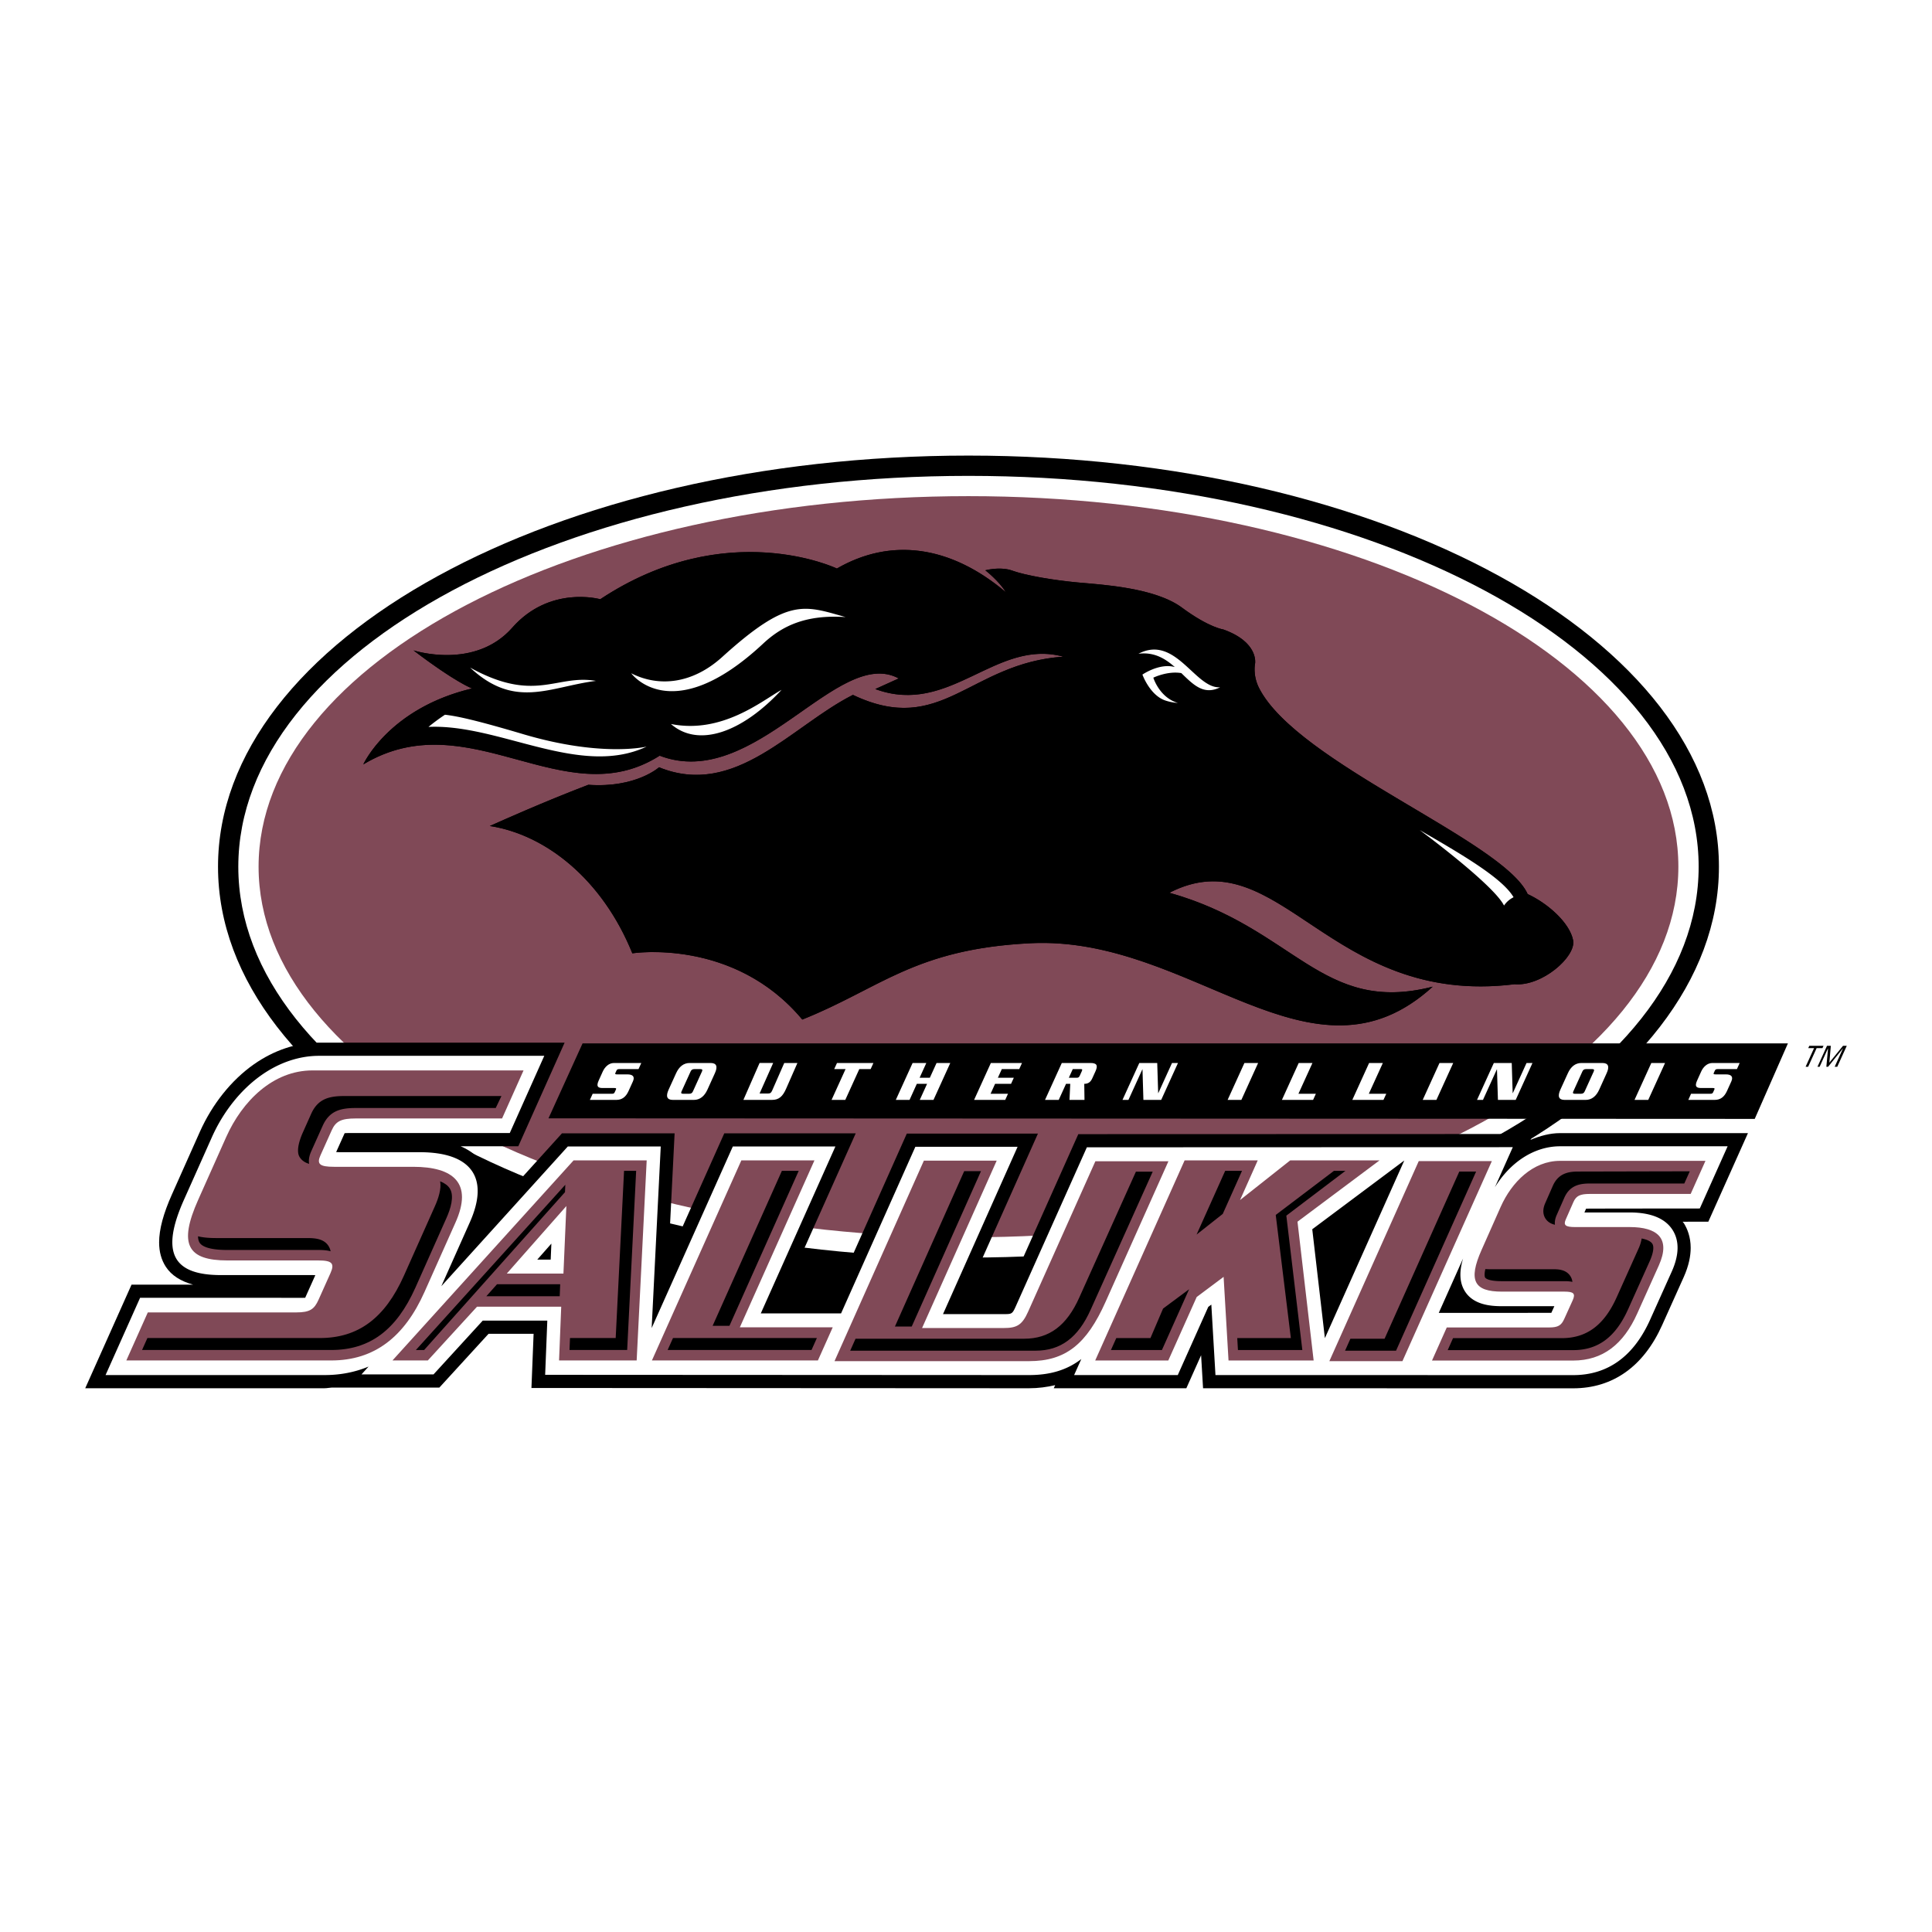 <svg xmlns="http://www.w3.org/2000/svg" width="2500" height="2500" viewBox="0 0 192.756 192.756"><g fill-rule="evenodd" clip-rule="evenodd"><path fill="#fff" d="M0 0h192.756v192.756H0V0z"/><path d="M138.703 131.42H43.77v-16.346h94.933v16.346z"/><path d="M171.498 86.473c0 22.654-33.521 41.019-74.873 41.019s-74.873-18.365-74.873-41.019c0-22.653 33.521-41.019 74.873-41.019s74.873 18.366 74.873 41.019z"/><path d="M23.776 86.473c0 21.501 32.68 38.996 72.85 38.996s72.849-17.494 72.849-38.996c0-21.502-32.68-38.995-72.849-38.995s-72.85 17.493-72.85 38.995z" fill="#fff"/><path d="M25.799 86.473c0 20.386 31.772 36.972 70.826 36.972s70.826-16.586 70.826-36.972c0-20.387-31.771-36.972-70.826-36.972S25.799 66.086 25.799 86.473z" fill="#804957"/><path d="M178.381 104.098l-3.311 7.535-120.347-.057 3.4-7.478h120.258z"/><path d="M54.304 104.025H31.832c-2.242 0-4.493.75-6.508 2.166-2.235 1.57-4.147 3.961-5.384 6.729l-2.785 6.244c-.855 1.912-1.28 3.486-1.28 4.787 0 .945.223 1.746.667 2.432.568.875 1.495 1.445 2.719 1.785h-6.137l-4.62 10.336h23.893c.243 0 .47-.055.71-.066h10.728l4.908-5.365h4.494l-.215 5.406 49.649.027c.938 0 1.789-.121 2.602-.309l-.139.309h13.227l1.473-3.295.195 3.295 36.926.006c3.963 0 7.037-2.188 8.885-6.324l2.148-4.779c.504-1.127.691-2.094.691-2.912 0-1.068-.322-1.883-.682-2.459-.033-.055-.088-.092-.125-.146l2.568-.004 3.953-8.836h-18.74c-1.016 0-1.998.275-2.951.668l.26-.58-45.379.014-7.438 16.643h-4.033l7.443-16.699H90.473l-7.412 16.627h-5.129l7.445-16.654H72.262l-5.581 12.486.625-12.486H56.069l-7.656 8.457c.34-.967.565-1.885.565-2.705 0-.99-.248-1.869-.743-2.635-.52-.801-1.293-1.402-2.278-1.826h5.755l4.619-10.334h-2.027v-.003zm82.538 15.836c-1.504 3.365-2.453 5.488-3.902 8.734l-.623-5.352c.558-.417 2.292-1.716 4.525-3.382z"/><path d="M155.652 114.365c-2.537 0-4.932 1.535-6.506 4.088l1.787-4-10.234.002-32.262.012-7.074 15.824c-.363.818-.412.818-1.221.818h-6.058l7.443-16.697h-10.2l-7.413 16.625h-8.009l7.444-16.654H73.114L65.017 132.5l.906-18.117h-9.271l-12.621 13.941 2.839-6.363c1.99-4.453.169-7.006-4.996-7.006h-7.888c-.191 0-.337-.006-.447-.014l.846-1.883a6.16 6.16 0 0 1 .437-.014H50.86l3.443-7.705H31.832c-1.969 0-3.958.666-5.751 1.928-2.045 1.438-3.8 3.637-4.94 6.188 0 0-2.791 6.258-2.791 6.254-2.319 5.191-1.18 7.506 3.69 7.506h9.058c.152 0 .271.004.361.01-.216.486-.788 1.754-1.011 2.256-.064.002-.134.002-.218.002H13.976l-3.444 7.707h21.865c1.556 0 3.019-.283 4.374-.846l-.704.779h7.188l4.908-5.365h6.442l-.215 5.408 48.281.025c2.09 0 3.777-.496 5.211-1.598l-.717 1.598h10.342l3.041-6.801.307-.229.412 7.029 35.688.006c3.455 0 6.041-1.867 7.686-5.547 0 0 2.152-4.789 2.154-4.791.736-1.652.768-3.041.09-4.127-.736-1.17-2.18-1.764-4.293-1.764h-4.514c.076-.168.137-.307.168-.379.078-.01 11.344-.018 11.344-.018l2.777-6.207h-16.715v.002zm-100.71 11.309h-1.34l1.409-1.598-.069 1.598zm75.982-3.031l9.182-6.861-7.922 17.725-1.26-10.864zm23.859 8.322a.06.06 0 0 1-.008.016c-.053.004-11.23.008-11.23.008l2.428-5.434c-.334 1.109-.438 2.287.176 3.268.838 1.34 2.508 1.496 3.688 1.496h5.242l-.296.646z" fill="#fff"/><path d="M156.953 135.742h-14.082l1.473-3.301h10.205c.926 0 1.232-.217 1.525-.871l.832-1.834c.307-.686.092-.871-.832-.871h-6.238c-2.744 0-3.391-1.088-2.014-4.172l1.908-4.299c1.098-2.457 3.207-4.576 5.922-4.576h14.502l-1.475 3.301h-10.055c-.984 0-1.369.186-1.645.811l-.754 1.715c-.266.592-.051.779.934.779h5.43c2.775 0 4.125 1.121 2.914 3.828l-2.152 4.789c-1.378 3.08-3.443 4.701-6.398 4.701zM33.06 135.732H12.604l2.143-4.793h14.822c1.343 0 1.789-.314 2.212-1.264l1.19-2.652c.446-.994.133-1.268-1.211-1.268h-9.057c-3.987 0-4.927-1.582-2.927-6.057l2.792-6.256c1.596-3.574 4.659-6.646 8.604-6.646h21.062l-2.142 4.793H35.486c-1.431 0-1.985.27-2.39 1.176l-1.129 2.516c-.384.859-.072 1.131 1.357 1.131h7.888c4.031 0 5.991 1.627 4.232 5.559l-3.095 6.936c-1.998 4.476-4.998 6.825-9.289 6.825zM55.778 135.732l.215-5.363h-8.399l-4.909 5.363h-3.528l18.069-19.959h7.294l-1 19.959h-7.742zm.729-15.404l-5.941 6.734h5.649l.292-6.734zM65.042 135.732l8.922-19.959h7.293l-7.443 16.655h9.267l-1.478 3.304H65.042zM137.635 115.773h-8.912l-5.004 3.957 1.765-3.957h-7.295l-8.919 19.961h7.292l2.833-6.332 2.685-2.009.49 8.341h8.492l-1.611-13.845 8.184-6.116zM132.629 135.805l8.92-19.961h7.293l-8.922 19.961h-7.291zM109.287 115.857l-6.717 15.021c-.598 1.34-1.141 1.619-2.428 1.619h-8.146l7.445-16.699h-7.265l-8.916 20.004h19.41c3.646 0 5.742-1.684 7.635-5.922l6.27-14.023h-7.288z" fill="#804957"/><path d="M148.693 126.633c-.186 0-.35-.008-.498-.018-.137.594-.051.801-.021.85.039.059.289.359 1.662.359h6.238c.211 0 .506.002.805.07a1.29 1.29 0 0 0-.188-.549c-.434-.713-1.297-.713-1.762-.713h-6.236v.001z"/><path d="M163.789 123.564a4.058 4.058 0 0 1-.332 1.055l-2.152 4.791c-1.25 2.795-2.996 4.098-5.494 4.098h-10.842l-.533 1.195h12.518c2.496 0 4.242-1.305 5.494-4.104l2.152-4.787c.35-.785.443-1.412.256-1.717-.147-.241-.526-.427-1.067-.531zM157.48 116.885c-.996 0-1.994.172-2.549 1.412l-.754 1.717c-.264.588-.264 1.105 0 1.539.232.379.594.555.957.641-.035-.301.025-.631.186-.988l.756-1.717c.553-1.238 1.551-1.41 2.549-1.41h9.418l.547-1.219-11.11.025zM21.557 123.521c-.801 0-1.38-.07-1.8-.176.007.295.068.494.152.629.205.336.857.738 2.793.738h9.057c.408 0 .84.018 1.226.129a1.48 1.48 0 0 0-.193-.504c-.46-.754-1.365-.816-2.178-.816h-9.057zM34.339 109.352c-1.543 0-2.632.299-3.294 1.777l-.828 1.854c-.116.262-.773 1.721-.329 2.447.225.369.565.574.954.688-.1-.559.13-1.074.219-1.277l1.13-2.516c.662-1.479 1.751-1.779 3.295-1.779h13.973l.569-1.193H34.339v-.001z"/><path d="M43.912 117.857c.144.748-.181 1.727-.518 2.48l-3.093 6.934c-1.897 4.248-4.563 6.225-8.386 6.225H14.707l-.534 1.193H33.06c3.823 0 6.488-1.977 8.386-6.223l3.093-6.936c.414-.922.809-2.184.344-2.945-.183-.3-.514-.542-.971-.728zM42.314 134.693l14.056-15.752.032-.738-14.911 16.49h.823zM62.262 116.816l-.835 16.68h-4.558l-.05 1.193h5.754l.896-17.873h-1.207zM67.145 133.496l-.535 1.193h14.356l.534-1.193H67.145zM71.1 132.275h1.678l6.91-15.459h-1.679L71.1 132.275zM48.52 129.328h7.322l.005-.111.043-1.086h-6.304l-1.066 1.197zM145.594 116.887l-7.455 16.679h-3.409l-.535 1.196h5.088l7.99-17.875h-1.679zM123.51 134.691h6.424l-1.596-13.406 5.896-4.469h-1.148l-5.805 4.399 1.508 12.283h-5.348l.069 1.193zM116.039 130.557l-1.258 2.941h-3.408l-.535 1.193h5.088l2.711-6.062-2.598 1.928zM121.996 121.111l1.92-4.295h-1.68l-2.853 6.358 2.613-2.063zM113.33 116.898l-5.652 12.562c-1.252 2.801-2.998 4.105-5.5 4.105h-16.82l-.533 1.193h18.497c2.5 0 4.248-1.303 5.5-4.104l6.186-13.758h-1.678v.002z"/><path d="M89.948 130.865l-.661 1.483h1.676l.129-.287 6.783-15.217h-1.676l-6.251 14.021zM180.143 106.434l.847-1.862h-.58l.104-.23h1.418l-.106.23h-.58l-.848 1.862h-.255zM181.543 106.434h-.215l.953-2.092h.381l-.146 1.676 1.361-1.676h.375l-.949 2.092h-.258l.83-1.827h-.01l-1.476 1.827h-.174l.17-1.827h-.012l-.83 1.827z"/><path fill="#fff" d="M129.572 106.055l-1.674 3.681h3.11l.277-.611h-1.74l1.398-3.07h-1.371zM115.551 109.057l-.094-3.002h-1.789l-1.676 3.681h.594l1.389-3.05h.011l.092 3.05h1.776l1.673-3.681h-.595l-1.366 3.002h-.015zM123.852 109.736l1.671-3.681h-1.367l-1.676 3.681h1.372zM101.689 106.664l.276-.609h-3.106l-1.673 3.681h3.107l.275-.611H98.83l.449-.99h1.594l.277-.608h-1.591l.392-.863h1.738zM143.312 109.736l1.676-3.681h-1.369l-1.674 3.681h1.367zM136.596 106.055l-1.674 3.681h3.107l.28-.611h-1.741l1.399-3.07h-1.371zM157.777 106.055c-.613 0-1.061.379-1.35 1.018l-.75 1.645c-.287.639-.188 1.02.424 1.02h2.1c.611 0 1.059-.381 1.35-1.02l.744-1.645c.293-.639.191-1.018-.42-1.018h-2.098zm1.233.838l-.91 2.004c-.07.154-.18.229-.375.229h-.594c-.195 0-.234-.074-.164-.229l.91-2.004c.07-.154.176-.229.373-.229h.596c.195 0 .234.074.164.229zM93.135 109.736l1.675-3.681h-1.369l-.67 1.472H91.75l.669-1.472H91.05l-1.674 3.681h1.37l.725-1.601h1.023l-.728 1.601h1.369zM150.92 109.057l-.094-3.002h-1.787l-1.676 3.681h.594l1.387-3.05h.01l.095 3.05h1.774l1.673-3.681h-.593l-1.367 3.002h-.016zM108.98 107.578l.322-.709c.281-.621.074-.814-.516-.814h-2.85l-1.674 3.682h1.367l.729-1.602h.422l-.078 1.602h1.498l-.023-1.602c.448 0 .657-.235.803-.557zm-1.046-.709l-.205.451c-.066.148-.131.207-.295.207h-.797l.393-.863h.797c.146 0 .185.033.107.205zM164.752 106.055l-1.674 3.681h1.369l1.676-3.681h-1.371zM169.73 106.9l-.398.881c-.26.568-.139.77.379.77h1.172c.172 0 .213.035.156.16l-.115.254c-.055.119-.111.16-.285.16h-1.922l-.273.611h2.646c.557 0 .943-.301 1.203-.869l.439-.967c.227-.502-.025-.709-.549-.709h-1.02c-.186 0-.229-.031-.178-.143l.107-.236c.055-.115.125-.148.309-.148h1.893l.275-.609h-2.725c-.508 0-.906.39-1.114.845zM84.335 109.736l1.397-3.072h1.132l.277-.609h-3.634l-.278.609h1.133l-1.396 3.072h1.369zM61.505 106.812c.051-.115.123-.148.309-.148h1.891l.276-.609h-2.726c-.511 0-.907.391-1.115.846l-.399.881c-.259.568-.137.77.378.77h1.172c.174 0 .215.035.157.16l-.115.254c-.055.119-.113.16-.286.16H59.13l-.277.611H61.5c.556 0 .945-.301 1.203-.869l.439-.967c.228-.502-.025-.709-.548-.709h-1.019c-.186 0-.227-.031-.177-.143l.107-.237zM75.783 106.055l-1.614 3.682h2.853c.678 0 1.066-.324 1.419-1.139l1.117-2.543h-1.313l-1.199 2.734c-.112.258-.212.312-.451.312h-.812l1.356-3.047h-1.356v.001zM68.807 106.055c-.612 0-1.06.379-1.351 1.018l-.749 1.645c-.29.639-.188 1.02.423 1.02h2.098c.612 0 1.06-.381 1.351-1.02l.746-1.645c.292-.639.189-1.018-.423-1.018h-2.095zm1.232.838l-.91 2.004c-.071.154-.177.229-.375.229h-.594c-.196 0-.234-.074-.166-.229l.911-2.004c.071-.154.178-.229.374-.229h.595c.197 0 .236.074.165.229z"/><path d="M156.951 93.82c-.338-1.766-2.557-3.708-4.535-4.616-2.381-5.315-22.99-13.035-26.803-20.568-.65-1.286-.391-2.45-.391-2.45s.365-2.127-3.189-3.389c0 0-1.426-.188-4.113-2.176-2.693-1.988-7.912-2.283-10.344-2.505-2.432-.224-5.217-.691-6.625-1.199-.475-.171-1.408-.307-2.646-.019 0 0 1.334 1.027 2.053 2.19-5.567-4.702-11.497-5.458-16.86-2.365 0 0-11.026-5.273-23.609 3.063 0 0-5.021-1.421-8.777 2.836-3.756 4.258-9.854 2.267-9.854 2.267 4.166 3.179 5.844 3.8 5.844 3.8-8.326 1.977-10.854 7.577-10.854 7.577 10.541-6.327 20.053 5.197 29.567-.871 9.474 3.62 17.773-10.992 23.854-7.706l-2.338 1.059c7.445 2.749 12.015-5.079 18.761-3.229-9.389.642-12.124 8.034-20.995 3.812-6.129 3.1-11.729 10.314-19.342 7.222 0 0-2.303 2.084-7.054 1.747-4.669 1.79-8.639 3.587-9.833 4.112 5.598.858 11.243 5.344 14.222 12.703 0 0 10.115-1.59 16.955 6.607 7.8-3.117 11.195-7.036 22.756-7.614 16.137-.807 28.057 15.354 40.141 4.333-11.072 2.834-13.783-5.873-26.273-9.367 10.938-5.615 15.893 11.422 34.436 9.123 2.752.233 6.153-2.765 5.846-4.377zM46.753 66.696c6.497 3.58 8.598.642 12.547 1.324-4.638.595-8.074 2.855-12.547-1.324zm-4.157 5.914c.485-.393 1.036-.81 1.644-1.214 1.332.148 3.447.646 7.785 1.934 7.891 2.342 12.335 1.245 12.335 1.245-6.645 3.131-14.706-2.289-21.764-1.965zm24.191-.29c5.126 1.033 9.16-2.375 11.037-3.405-3.905 4.222-8.282 5.819-11.037 3.405zm9.206-8.026c-9.144 8.537-13.169 2.966-13.169 2.966 2.836 1.435 6.17 1.012 9.085-1.63 6.577-5.958 8.156-5.146 12.304-3.974-3.91-.264-6.291.837-8.22 2.638zm41.716 2.95c-1.379-.237-2.795.455-2.795.455s.598 1.976 2.447 2.521a4.805 4.805 0 0 1-1.236-.24c-1.555-.516-2.297-2.589-2.297-2.589s1.701-1.179 3.234-.752c-.945-.831-2.053-1.524-3.629-1.328 3.707-1.935 5.654 3.516 8.148 3.347-1.64.827-2.677-.259-3.872-1.414zm32.193 23.192c-1.057-2.115-8.414-7.534-8.414-7.534 4.055 2.343 8.232 4.76 9.367 6.702a2.522 2.522 0 0 0-.953.832z"/><path d="M47.101 68.689s-1.678-.622-5.844-3.8c0 0 6.099 1.991 9.854-2.267 3.755-4.258 8.777-2.836 8.777-2.836 12.583-8.336 23.609-3.063 23.609-3.063 5.363-3.093 11.293-2.337 16.86 2.365-.719-1.163-2.053-2.19-2.053-2.19 1.238-.288 2.172-.152 2.646.019 1.408.508 4.193.975 6.625 1.199 2.432.222 7.65.517 10.344 2.505 2.688 1.987 4.113 2.176 4.113 2.176 3.555 1.261 3.189 3.389 3.189 3.389s-.26 1.164.391 2.45c3.812 7.533 24.422 15.253 26.803 20.568 1.979.908 4.197 2.85 4.535 4.616.307 1.612-3.094 4.61-5.848 4.375-18.543 2.299-23.498-14.738-34.436-9.123 12.49 3.495 15.201 12.201 26.273 9.367-12.084 11.021-24.004-5.14-40.141-4.333-11.562.579-14.957 4.497-22.756 7.614-6.84-8.197-16.955-6.607-16.955-6.607-2.979-7.359-8.624-11.845-14.222-12.703 1.195-.525 5.164-2.322 9.833-4.112 4.751.338 7.054-1.747 7.054-1.747 7.613 3.093 13.212-4.122 19.342-7.222 8.871 4.222 11.605-3.169 20.995-3.812-6.746-1.85-11.316 5.978-18.761 3.229l2.338-1.059c-6.08-3.286-14.38 11.326-23.854 7.706-9.515 6.068-19.027-5.456-29.567.871.003.002 2.53-5.598 10.856-7.575z"/><path d="M46.905 66.608c6.497 3.581 8.598.642 12.548 1.324-4.637.596-8.074 2.856-12.548-1.324zM42.749 72.523c.482-.394 1.035-.81 1.644-1.214 1.331.147 3.446.645 7.785 1.933 7.89 2.343 12.334 1.246 12.334 1.246-6.645 3.13-14.705-2.289-21.763-1.965zM66.939 72.232c5.125 1.033 9.161-2.375 11.036-3.404-3.905 4.222-8.281 5.818-11.036 3.404zM76.144 64.208C67 72.743 62.976 67.173 62.976 67.173c2.834 1.435 6.17 1.011 9.084-1.63 6.577-5.958 8.156-5.146 12.306-3.975-3.91-.265-6.291.838-8.222 2.64zM117.863 67.156c-1.379-.237-2.795.456-2.795.456s.596 1.976 2.447 2.52a4.82 4.82 0 0 1-1.236-.239c-1.559-.517-2.299-2.589-2.299-2.589s1.701-1.179 3.232-.752c-.945-.832-2.049-1.525-3.627-1.328 3.709-1.936 5.654 3.517 8.148 3.347-1.643.826-2.676-.261-3.87-1.415zM150.057 90.348c-1.059-2.115-8.416-7.533-8.416-7.533 4.053 2.343 8.234 4.76 9.367 6.702-.442.225-.744.52-.951.831z" fill="#fff"/></g></svg>
